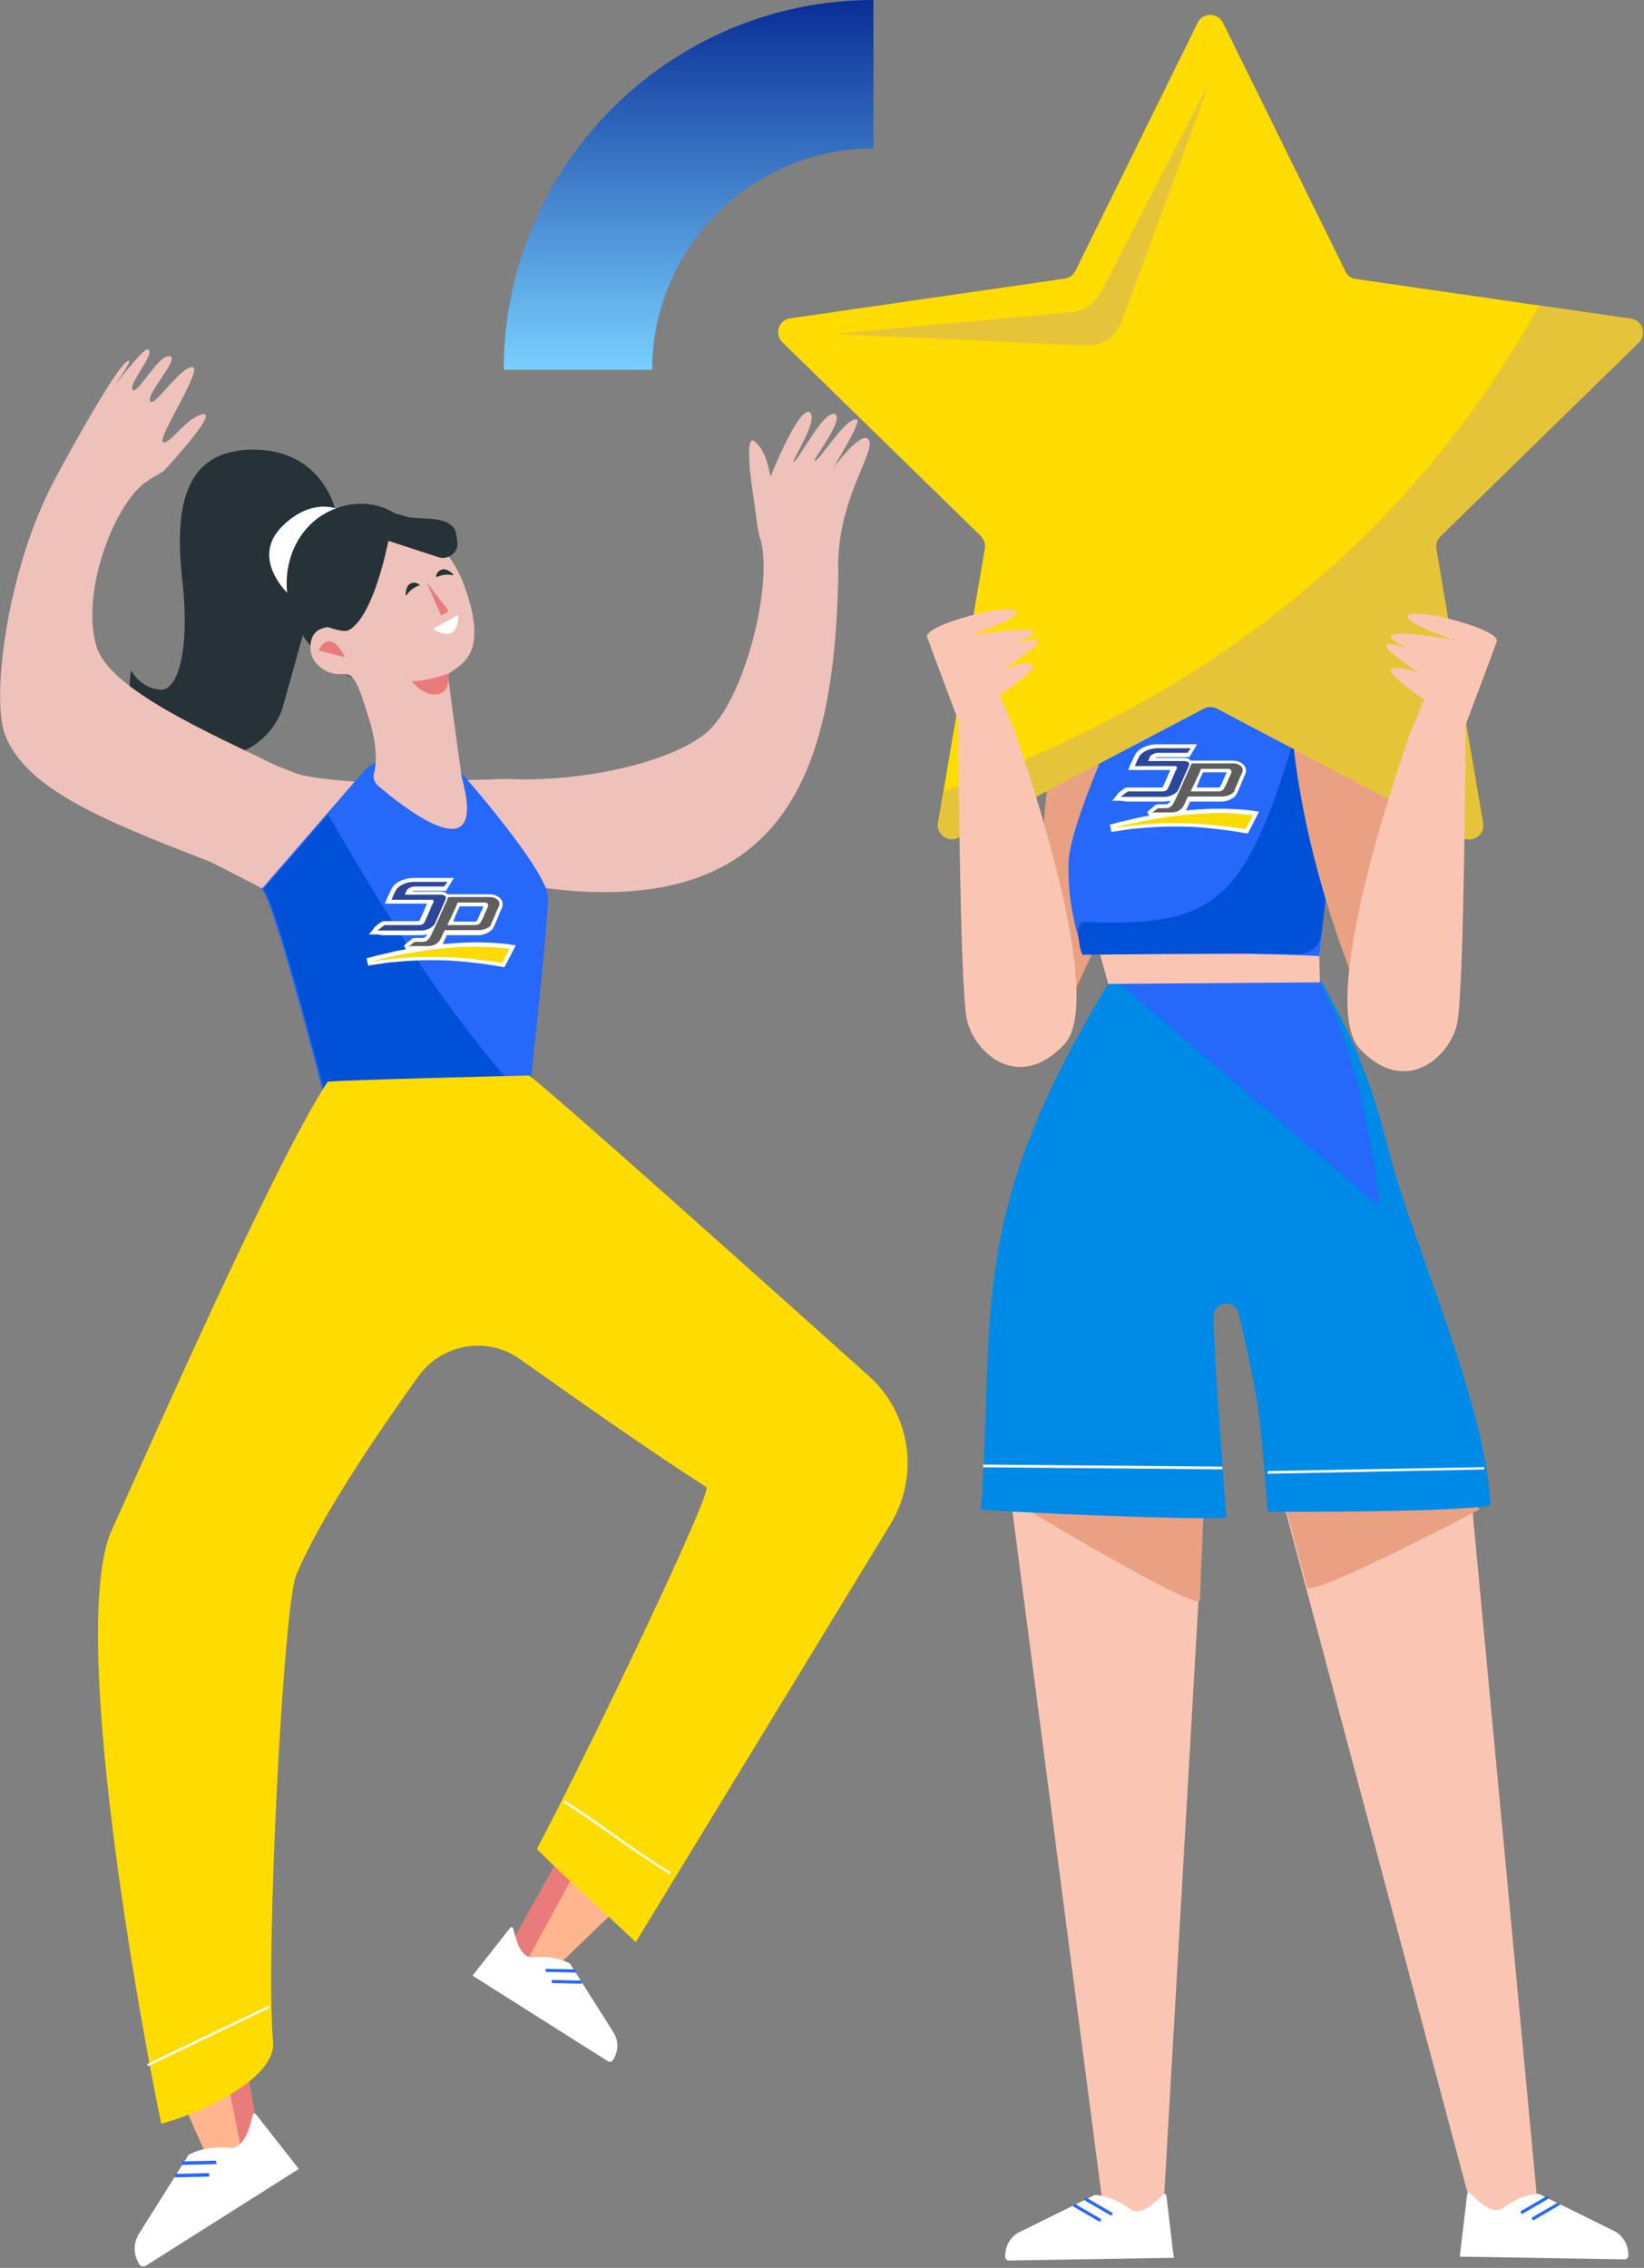 <svg width="422" height="582" viewBox="0 0 422 582" fill="none" xmlns="http://www.w3.org/2000/svg">
<rect x="0" y="0" width="422" height="582" fill="#808080" stroke="none"/>
<g clip-path="url(#clip0_163:2)">
<path d="M86.4 132C86.4 132 83.4 114.9 64.2 115.4C45 115.9 45.2 134.6 46.9 150C48.6 165.4 46.1 177.6 40.9 177C35.7 176.4 33.7 172 33.7 172C33.7 172 29.7 190.1 45.8 193.7C61.9 197.3 69.9 189 72.4 182.1L86.4 132Z" fill="#263238"/>
<path d="M88.5 131.4C88.5 131.4 81.2 126.6 72.6 134.9C64 143.2 74 152.4 74 152.4L88.5 131.4Z" fill="white"/>
<path d="M132.9 270.8L131.8 276.3L90.1 280L86.9 272L132.9 270.8Z" fill="#FFB68F"/>
<path d="M67.7 228.2C70.8 231.1 94.8 277.7 94.8 277.7L134.3 273.2C134.3 273.2 137 252.5 137.2 243.4C137.4 236.8 138.4 227.7 138.4 227.7C204.5 236.9 214.2 193.7 215.2 147.5C214.3 129.1 224.6 116.5 223.1 113.1C221.6 109.6 213.8 120.2 213.8 120.2C213.8 120.2 221.2 108.2 220 107.7C217.5 106.6 211 117.3 209.3 118.2C207.6 119.2 217.1 107.5 214.3 106.3C211.6 105.1 205.6 117 203.9 118.4C202.2 119.8 210.6 107.4 207.8 105.8C205 104.2 197.8 122.3 197.8 122.3C197.6 122.1 197 115.8 193.7 113.3C190.5 110.8 193.7 129.5 193.7 129.5C193.7 129.5 194.5 136.6 195.1 138.1C198.6 148.8 191.6 178.3 182 187.4C173.6 195.4 149.4 200.9 129.9 199.9L108.1 200.5L104.3 201.2C104.3 201.2 84.2 200.8 76.7 198.7L71.2 196.6C53.8 188.1 28.2 177 24.8 166C20.9 153.4 28 132.1 36.4 124.5C37.6 123.4 42 120.9 42 120.9C42 120.9 56.2 105.7 52.1 106.3C48 106.9 43.1 114.7 41.8 113.4C40.5 112.1 52.5 94.1 49.3 94.2C46.1 94.3 39.3 105 38.5 102.9C37.7 100.8 46.4 91.7 43.5 91.4C40.5 91.1 35.1 101.7 34 100C33 98.3 40.5 90 37.8 89.7C36.5 89.6 29 99.5 29 99.5C29 99.5 35.4 90.7 32.4 92.9C29.4 95.2 18.5 114.7 14.3 122.6C1.7 145.8 -2.3 179.4 1.3 188.6C6.9 202.9 27.6 210.9 54.3 221.3L67.7 228.2Z" fill="#EEC1BB"/>
<path d="M117.8 198.5L103.5 193.5C103.5 193.5 101.5 192.5 94.2 197.6L67.7 228.2C70.8 231.1 83.1 279.1 83.1 279.1L135.6 278.1C135.6 278.1 139.9 239.7 140.1 230.5C140.3 224 117.8 198.5 117.8 198.5Z" fill="#2668F9"/>
<path d="M82.7 279.6L82.6 279.2C79.2 265.9 69.8 230.9 67.4 228.5L67.1 228.2L94 197.2C101.3 192.1 103.5 193 103.8 193.1L118.2 198.1L118.3 198.2C119.2 199.2 140.9 223.9 140.7 230.5C140.4 239.6 136.2 277.7 136.2 278.1V278.5L82.7 279.6ZM68.3 228.2C71.7 233.2 82.2 273.9 83.4 278.6L135.1 277.6C135.6 273.4 139.3 239 139.6 230.5C139.8 224.4 119 200.6 117.5 198.9L103.3 193.9C103.2 193.9 101.2 193.2 94.5 197.9L68.3 228.2Z" fill="#2668F9"/>
<path d="M117.2 260.7C105 244.3 94.5 226.7 84.2 209L67.6 228.2C70.7 231.1 83 279.1 83 279.1L131.3 278.2C126.4 272.6 121.7 266.8 117.2 260.7Z" fill="#0051D7"/>
<path d="M95.3 173.8C93.2 175 90.5 174.1 88.4 172.9C81.9 169.3 76.6 163.3 74.5 156.2C72.4 149 73.9 140.8 79 135.3C84 129.8 92.6 127.6 99.4 130.7C103 132.3 105.8 135.2 108.2 138.2C111.4 142.3 114 147.1 114.8 152.3C115.7 157.5 114.6 163.1 111.4 167.2C108.2 171.3 102.5 173.6 97.4 172.2" fill="#263238"/>
<path d="M86.9 159.9C86.9 160.3 86.6 160.7 86.2 160.8C84.3 160.9 80 160.7 79.7 165.6C79.3 170.9 84.9 173.4 87.6 173C88.5 172.9 89.8 173.1 90.4 173.8C92.1 175.6 93.1 179.5 94.7 184.4C97 191.7 96.6 196.2 96 198.5C95.7 199.6 96.1 200.8 97 201.6C103.3 207 125.6 224.8 118.5 199.4C118.5 199.4 114.9 173.3 115 173.1C117.2 170.7 125.9 169.3 119.4 150.9C113.4 133.8 100.6 135.7 97.4 136.4C94.6 136.9 85.1 138 86.9 159.9Z" fill="#EEC1BB"/>
<path d="M81.8 166.9C81.8 166.9 84.4 160.6 88.6 168.7Z" fill="#EA7B7B"/>
<path d="M117.6 157.8L111.1 161.4C111.1 161.4 114.5 163.6 116.2 162.2C117.9 160.8 117.6 157.8 117.6 157.8Z" fill="white"/>
<path d="M109.5 149.4L113.2 157.9L114.8 157.1C115.1 157 115.1 156.6 114.9 156.4L109.5 149.4Z" fill="#EA7B7B"/>
<path d="M104.4 152.7C103.9 153.5 104.1 150.7 105 150C105.9 149.3 107.1 149.4 107.8 150.2C107.8 150.2 105.7 150.7 104.4 152.7Z" fill="#263238"/>
<path d="M116.1 147.6C117.1 147.8 114.9 145.9 113.8 146.1C112.7 146.2 111.8 147.2 112 148.1C112 148.2 113.8 147.1 116.1 147.6Z" fill="#263238"/>
<path d="M114.9 172.9C114.9 172.9 109.9 174.8 105.7 174.8C109.6 179.9 116.3 179.3 114.9 172.9Z" fill="#EA7B7B"/>
<path d="M104.7 133.2C107.1 134 115.9 132.4 116.7 137.2C116.8 137.8 116.9 138.4 117 139.1C117.3 141.4 115.1 143.2 112.8 142.5L99.4 138.2C99.4 138.2 95.6 158.8 89 161.4C87.5 162 80.7 159 80.7 159C80.7 159 79 124.9 104.7 133.2Z" fill="#263238"/>
<path d="M88.4 161.9C86.2 161.9 81.4 159.9 80.4 159.4L80.1 159.3V159C80.1 158.3 79.3 141.1 88.4 134.2C92.5 131 98 130.5 104.8 132.7C105.4 132.9 106.5 132.9 107.8 133C111.5 133.1 116.5 133.3 117.1 137.1C117.2 137.7 117.3 138.3 117.4 139C117.6 140.3 117.1 141.5 116.1 142.3C115.1 143.1 113.8 143.4 112.6 143L99.7 138.8C99 142.2 95.3 159.3 89.1 161.9C89 161.9 88.7 161.9 88.4 161.9ZM81.1 158.7C83.9 159.9 87.9 161.3 88.8 160.9C95 158.4 98.8 138.2 98.9 138L99 137.5L113 142C113.9 142.3 114.8 142.1 115.6 141.5C116.3 140.9 116.7 140 116.6 139.1C116.5 138.4 116.4 137.8 116.3 137.2C115.8 134.2 111.3 134 107.9 133.9C106.5 133.9 105.3 133.8 104.6 133.6C98.2 131.5 93 132 89.1 134.9C81 141.1 81.1 156.4 81.1 158.7Z" fill="#263238"/>
<path d="M52.9 552.9L43.3 531.4L60.9 518.2L66.8 549.9L52.9 552.9Z" fill="#FFB68F"/>
<path d="M60.9 518.2L56 521.9L61.8 551L66.8 549.9L60.9 518.2Z" fill="#EA7B7B"/>
<path d="M140.3 507.2L164.3 484.1L149.4 475L132.7 504.2L140.3 507.2Z" fill="#FFB68F"/>
<path d="M145.2 473.5L149.9 476.3L135.7 502.4L130 501L145.2 473.5Z" fill="#EA7B7B"/>
<path d="M163.2 498.4C155 490.6 146 482.7 137.8 474.5C150.6 450.4 183.2 382.5 181.3 381.6C168.8 373.7 147.7 358.9 133.5 348.8C125.1 342.8 113.4 344.8 107.4 353.2C96.9 367.8 81.9 389.9 76 404.3C72.7 412.5 68.1 502.6 70.1 523.9C71 533.8 50.3 542.7 41.4 545C37.9 528.6 17.7 423.1 28.1 394C38.2 371.7 70.3 298.7 84.1 277.6C88.6 277.1 135.8 276 135.8 276C141.8 280.4 194.3 327.4 223 353.1C233.8 362.8 236.1 378.7 228.6 391.1L163.2 498.4Z" fill="#FFDC00"/>
<path d="M172 481C166.7 477.8 161.9 474.4 157.2 471.1C153.2 468.3 149 465.3 144.6 462.5L144.9 462C149.3 464.8 153.5 467.7 157.5 470.6C162.2 473.9 167 477.4 172.3 480.5L172 481Z" fill="white"/>
<path d="M68.949 514.729L37.754 529.694L38.013 530.235L69.208 515.27L68.949 514.729Z" fill="white"/>
<path d="M48.4 553C48.4 553 52.3 550.5 59 551.2C63 551.6 64.4 544.7 64.9 542.7C65 542.3 65.5 542.3 65.8 542.7L76.7 556.6L37.2 581.6C36.7 581.9 36.1 581.6 35.7 581L35.2 580C34.2 577.8 34.4 575.2 35.7 573.2L48.4 553Z" fill="white"/>
<path d="M55.486 554.474L46.688 554.671L46.709 555.571L55.506 555.374L55.486 554.474Z" fill="#2668F9"/>
<path d="M53.685 557.673L44.888 557.87L44.908 558.77L53.705 558.573L53.685 557.673Z" fill="#2668F9"/>
<path d="M146.3 503.9C146.3 503.9 142.9 501.7 136.9 502.3C133.3 502.7 132.2 496.5 131.7 494.8C131.6 494.5 131.2 494.4 130.9 494.8L121.3 507L156.1 529C156.5 529.3 157.1 529 157.5 528.5L157.9 527.6C158.8 525.6 158.6 523.4 157.5 521.6L146.3 503.9Z" fill="white"/>
<path d="M140.084 505.235L140.067 506.035L147.764 506.207L147.782 505.407L140.084 505.235Z" fill="#2668F9"/>
<path d="M141.665 508.099L141.647 508.899L149.344 509.071L149.362 508.272L141.665 508.099Z" fill="#2668F9"/>
<path d="M128.9 247.1L130.8 243.5C130.8 243.5 125.2 242.7 119 243C112.8 243.3 108.6 244 107.9 244.1C107.2 244.2 102.5 245 101.3 245.3C100.1 245.6 97.5 246.1 97 246.3C96.5 246.5 94.3 247 94.3 247C94.3 247 97.5 246.4 99.6 246.2C101.7 245.9 105.5 245.7 106.7 245.6C107.9 245.6 113.5 245.5 116.8 245.7C120.2 246 120.8 246 122.9 246.3C125 246.5 128.9 247.1 128.9 247.1Z" fill="white"/>
<path d="M129.5 248.2L128.8 248.1C128.8 248.1 124.8 247.4 122.8 247.2C121 247 120.4 246.9 118.1 246.7L116.8 246.6C113.5 246.3 108 246.4 106.8 246.5C105.7 246.5 101.9 246.8 99.8 247C97.8 247.3 94.5 247.8 94.5 247.8L94.1 245.9C94.2 245.9 96.2 245.4 96.8 245.2C97.3 245.1 100 244.5 101.1 244.2C102.3 243.9 107.1 243.1 107.8 243C108.9 242.8 113.1 242.2 119 241.9C125.2 241.6 130.8 242.3 131 242.4L132.4 242.6L129.5 248.2ZM112.6 244.5C114.1 244.5 115.6 244.6 116.9 244.7L118.2 244.8C120.5 245 121.2 245 123 245.3C124.6 245.5 127.1 245.9 128.4 246.1L129.3 244.3C127.3 244.1 123.3 243.8 119 244C116.5 244.1 114.4 244.3 112.6 244.5Z" fill="white"/>
<path d="M114 227.5C111.2 227.5 109.2 227.5 106.4 227.5C105.7 227.5 105.1 227.8 104.6 228.2C104.5 228.3 104.3 228.5 104.3 228.7C104.2 228.9 104.1 229.2 104 229.4C104 229.5 104 229.5 103.9 229.6C104 229.6 104.1 229.6 104.2 229.6C105.1 229.6 106.1 229.6 107 229.6C109 229.6 111 229.6 113 229.6C113.3 229.6 113.6 229.6 113.8 229.7C113.9 229.7 114.1 229.8 114.2 229.9C114.5 230.1 114.5 230.4 114.4 230.7C114.3 230.9 114.3 231.1 114.2 231.2C113.9 232 113.5 232.7 113.2 233.5C112.9 234.2 112.6 234.8 112.3 235.5C112.1 236 111.9 236.4 111.7 236.9C111.6 237.1 111.5 237.3 111.3 237.5C110.7 238.1 109.9 238.5 109 238.7C108.6 238.8 108.2 238.8 107.8 238.8C105.5 238.8 103.2 238.8 100.9 238.8C99.7 238.8 98.4 238.8 97.2 238.8C97.1 238.8 97.1 238.8 96.9 238.8C97 238.7 97 238.7 97 238.7C97.5 238.3 98 237.9 98.6 237.5C98.7 237.4 98.8 237.4 98.9 237.4C99 237.4 99 237.4 99.1 237.4C101.9 237.4 104.6 237.4 107.4 237.4C107.7 237.4 108.1 237.4 108.4 237.2C108.7 237.1 108.9 236.9 109 236.6C109.2 236.2 109.4 235.7 109.6 235.3C109.9 234.6 110.2 233.9 110.5 233.2C110.7 232.7 110.9 232.2 111.2 231.7C111.3 231.6 111.3 231.4 111.3 231.3C111.3 231.1 111.2 231 111 230.9C110.8 230.9 110.5 230.9 110.3 230.9C107.1 230.9 104 230.9 100.8 230.9C100.7 230.9 100.6 230.9 100.5 230.9C100.6 230.7 100.7 230.5 100.7 230.4C101 229.8 101.2 229.2 101.5 228.7C101.7 228.2 102.1 227.8 102.5 227.5C103 227.1 103.7 226.8 104.3 226.6C105 226.4 105.7 226.3 106.5 226.3C108.8 226.3 112.5 226.3 114.9 226.3L114 227.5Z" fill="white"/>
<path d="M96.9 239.8H94.7L96 238.2C96 238.1 96.1 238 96.2 237.9C96.4 237.7 96.7 237.5 96.9 237.3C97.2 237.1 97.5 236.9 97.7 236.7C98 236.5 98.3 236.4 98.6 236.4H98.7H100.8C102.9 236.4 104.9 236.4 107 236.4C107.2 236.4 107.4 236.4 107.6 236.3C107.7 236.3 107.7 236.2 107.7 236.2C107.9 235.8 108.1 235.4 108.3 234.9C108.6 234.3 108.9 233.6 109.2 232.8C109.4 232.5 109.5 232.2 109.6 231.9C107.5 231.9 105.3 231.9 103.2 231.9H100.5C100.4 231.9 100.4 231.9 100.3 231.9H98.8L99.4 230.4C99.5 230.3 99.5 230.1 99.6 230C99.7 229.8 99.8 229.6 99.9 229.4C100.1 229 100.2 228.7 100.4 228.3C100.7 227.7 101.1 227.1 101.7 226.7C102.3 226.3 102.9 225.9 103.8 225.7C104.6 225.4 105.4 225.3 106.3 225.3C107.7 225.3 109.7 225.3 111.5 225.3C112.7 225.3 113.8 225.3 114.7 225.3H116.5L114.5 228.6H114C112.9 228.6 111.9 228.6 111 228.6C109.5 228.6 108.1 228.6 106.5 228.6C106.2 228.6 105.9 228.7 105.7 228.8C105.9 228.8 106.2 228.8 106.4 228.8H108.6C110.1 228.8 111.5 228.8 113 228.8C113.4 228.8 113.8 228.8 114.2 229C114.4 229.1 114.6 229.2 114.8 229.4C115.3 229.8 115.5 230.5 115.3 231.2C115.2 231.4 115.1 231.7 115 231.9C114.7 232.7 114.3 233.4 113.9 234.2C113.7 234.5 113.6 234.9 113.4 235.2C113.3 235.5 113.1 235.8 113 236.2L112.9 236.5C112.7 236.9 112.6 237.2 112.4 237.6C112.2 238 112 238.3 111.8 238.5C111 239.3 110.1 239.8 109 239.9C108.6 240 108.2 240 107.7 240H105.9C104.2 240 102.5 240 100.8 240C100 240 99.1 240 98.3 240L96.9 239.8ZM111.9 230.6C112 230.8 112.1 231.1 112 231.4C112 231.6 111.9 231.8 111.8 232.1C111.6 232.6 111.4 233.1 111.1 233.6C110.7 234.4 110.4 235.1 110.2 235.7C110 236.2 109.7 236.7 109.5 237.1C109.4 237.3 109.2 237.5 109.1 237.7C109.6 237.6 110 237.3 110.4 236.9C110.5 236.8 110.6 236.7 110.6 236.6C110.8 236.2 110.9 235.8 111.1 235.5L111.2 235.2C111.3 234.9 111.5 234.6 111.6 234.2C111.8 233.9 111.9 233.5 112.1 233.2C112.5 232.4 112.8 231.7 113.1 230.9C113.1 230.8 113.2 230.7 113.2 230.7C113.1 230.7 112.9 230.7 112.8 230.7C112.6 230.6 112.2 230.6 111.9 230.6ZM101.9 229.9H102.8L103.1 229.2C103.1 229.1 103.1 229.1 103.2 229C103.2 228.9 103.3 228.8 103.3 228.7C103.4 228.5 103.4 228.4 103.5 228.3C103.6 228.1 103.7 227.9 103.9 227.7C103.6 227.8 103.4 228 103.1 228.2C102.8 228.4 102.5 228.7 102.4 229C102.2 229.3 102 229.6 101.9 229.9Z" fill="white"/>
<path d="M104.9 242.9L105 242.8C105.4 242.5 105.9 242.1 106.3 241.8C106.4 241.7 106.5 241.7 106.6 241.7C107.3 241.7 107.9 241.7 108.6 241.7C109.2 241.7 109.7 241.4 110.1 240.9C110.4 240.6 110.5 240.3 110.7 239.9C111 239.3 111.2 238.8 111.5 238.2C111.8 237.6 112 237.1 112.3 236.5C112.5 236 112.8 235.5 113 234.9C113.2 234.5 113.3 234.1 113.5 233.8C113.7 233.3 114 232.7 114.2 232.2C114.5 231.7 114.7 231.1 114.9 230.6C115.1 230.2 115.1 230.2 115.4 230.2C118.9 230.2 122.3 230.2 125.8 230.2C126.5 230.2 127.1 230.4 127.6 230.8C128.2 231.2 128.3 231.9 128.1 232.5C127.7 233.3 127.3 234.2 127 235C126.7 235.7 126.4 236.4 126.1 237C126.1 237 126.1 237 126.1 237.1C126 237.6 125.6 237.9 125.2 238.1C124.5 238.5 123.7 238.7 122.9 238.7C120.1 238.7 117.2 238.7 114.4 238.7H114.3C114.2 238.7 114.1 238.7 114.1 238.8C114 239.1 113.9 239.3 113.7 239.6C113.5 240.1 113.3 240.6 113 241.1C112.8 241.6 112.4 241.9 112 242.2C111.6 242.5 111.2 242.6 110.7 242.7C110.3 242.8 109.9 242.8 109.5 242.8C108.1 242.8 106.6 242.8 105.2 242.8C105.1 243 105 243 104.9 242.9C104.9 242.9 104.9 243 104.9 242.9ZM114.9 237.4C115 237.4 115.1 237.4 115.1 237.4C117.3 237.4 119.5 237.4 121.7 237.4C122 237.4 122.3 237.4 122.6 237.3C122.9 237.2 123.2 237 123.4 236.7C123.5 236.4 123.6 236.2 123.8 235.9C124.1 235.4 124.3 234.8 124.5 234.3C124.7 233.8 125 233.3 125.2 232.8C125.3 232.6 125.3 232.4 125.3 232.2C125.3 232 125.1 231.8 124.9 231.7C124.7 231.6 124.5 231.6 124.3 231.6C123.7 231.6 123.1 231.6 122.5 231.6C120.9 231.6 119.3 231.6 117.7 231.6C117.5 231.6 117.4 231.7 117.4 231.8C117.3 232 117.2 232.2 117.2 232.4C116.9 233 116.7 233.5 116.4 234.1C116.2 234.6 115.9 235.1 115.7 235.6C115.4 236.1 115.2 236.7 114.9 237.2C114.9 237.3 114.9 237.3 114.9 237.4Z" fill="white"/>
<path d="M107.5 243.9C107.1 243.9 106.7 243.9 106.3 243.9H104.3L103.7 242.7L104.2 242.2C104.2 242.2 104.3 242.1 104.4 242C104.5 241.9 104.7 241.8 104.8 241.7C105.1 241.5 105.4 241.3 105.6 241C105.9 240.8 106.2 240.7 106.5 240.7C107.1 240.7 107.8 240.7 108.5 240.7C108.8 240.7 109.1 240.6 109.3 240.3C109.5 240.1 109.6 239.9 109.7 239.5C109.9 239.2 110 238.8 110.2 238.5C110.3 238.3 110.4 238.1 110.5 237.9L110.8 237.2C110.9 236.9 111.1 236.5 111.2 236.2C111.3 235.9 111.5 235.7 111.6 235.4C111.7 235.1 111.8 234.9 111.9 234.6C112 234.4 112.1 234.2 112.1 234.1C112.2 233.9 112.3 233.7 112.4 233.5C112.5 233.3 112.6 233 112.7 232.8C112.8 232.5 113 232.2 113.1 232C113.3 231.6 113.6 231 113.8 230.4C114.1 229.7 114.5 229.5 115.2 229.5H118C120.5 229.5 123.1 229.5 125.6 229.5C126.5 229.5 127.3 229.7 128 230.2C129 230.9 129.3 232 128.8 233.1C128.6 233.6 128.3 234.1 128.1 234.7C128 235 127.8 235.3 127.7 235.7C127.5 236.2 127.3 236.6 127.1 237.1L126.8 237.7C126.5 238.5 126 238.9 125.5 239.2C124.7 239.7 123.7 240 122.7 240C120.6 240 118.6 240 116.5 240H114.6C114.6 240 114.6 240 114.6 240.1C114.6 240.2 114.5 240.3 114.5 240.4C114.4 240.6 114.4 240.7 114.3 240.9C114.1 241.2 114 241.6 113.8 241.9C113.5 242.5 113.1 243 112.4 243.4C111.9 243.7 111.4 243.9 110.7 244.1C110.2 244.2 109.7 244.2 109.3 244.2C108.8 243.9 108.2 243.9 107.5 243.9ZM115.8 231.3C115.6 231.8 115.3 232.3 115.2 232.7C115.1 233 114.9 233.3 114.8 233.6C114.7 233.8 114.6 234.1 114.5 234.3C114.4 234.5 114.3 234.7 114.2 234.9C114.1 235.1 114 235.3 114 235.4C113.9 235.7 113.8 235.9 113.7 236.2C113.6 236.5 113.5 236.7 113.3 237C113.2 237.3 113 237.6 112.9 238C112.8 238.2 112.7 238.5 112.6 238.7C112.5 238.9 112.4 239.1 112.3 239.3C112.1 239.6 112 240 111.8 240.3C111.6 240.7 111.4 241.1 111.1 241.5C111 241.6 110.9 241.7 110.8 241.8C111.2 241.7 111.5 241.6 111.7 241.4C112 241.2 112.2 241 112.4 240.7C112.6 240.4 112.7 240.1 112.8 239.7C112.9 239.5 112.9 239.4 113 239.2C113 239.1 113.1 239 113.1 238.9C113.2 238.7 113.2 238.6 113.3 238.4C113.4 238.2 113.5 238.1 113.6 237.9L114.1 236.7C114.1 236.6 114.2 236.6 114.2 236.5L114.5 235.8C114.6 235.5 114.8 235.2 114.9 234.9C115 234.7 115.1 234.4 115.2 234.1C115.3 233.8 115.4 233.6 115.5 233.3C115.7 233 115.8 232.6 116 232.3L116.3 231.7C116.3 231.6 116.4 231.6 116.4 231.5C116.5 231.4 116.5 231.3 116.5 231.2C116.5 231.1 116.6 231.1 116.6 231L115.8 231.3ZM125.9 231.3C126.1 231.5 126.2 231.8 126.2 232.1C126.2 232.5 126.2 232.9 126 233.2C125.8 233.7 125.5 234.2 125.3 234.7C125.2 235 125 235.3 124.9 235.6C124.8 235.9 124.7 236.1 124.6 236.4L124.5 236.5C124.4 236.7 124.3 237 124.2 237.2C124.1 237.4 123.9 237.6 123.8 237.8C124.1 237.7 124.4 237.6 124.7 237.4C125.1 237.2 125.2 237.1 125.2 236.9C125.2 236.8 125.3 236.8 125.3 236.7L125.6 236.1C125.8 235.6 126 235.2 126.2 234.7C126.3 234.4 126.5 234.1 126.6 233.7C126.8 233.2 127.1 232.6 127.3 232.1C127.4 232 127.4 231.8 127.2 231.6C126.8 231.4 126.4 231.3 125.9 231.3ZM116.4 236.5H116.5C118.2 236.5 120 236.5 121.7 236.5C121.9 236.5 122.1 236.5 122.3 236.4C122.4 236.4 122.4 236.3 122.4 236.3C122.5 236.1 122.6 235.9 122.7 235.7L122.8 235.6C122.9 235.3 123 235.1 123.1 234.8C123.2 234.5 123.4 234.2 123.5 233.9C123.7 233.5 123.9 233 124.1 232.6C123.7 232.6 123.3 232.6 122.8 232.6H121.3C120.2 232.6 119.1 232.6 118 232.6C118 232.6 118 232.6 118 232.7C118 232.7 118 232.8 117.9 232.8L117.6 233.5C117.4 233.8 117.3 234.2 117.1 234.5C117 234.8 116.9 235 116.8 235.3C116.7 235.6 116.6 235.8 116.5 236.1C116.5 236.1 116.4 236.3 116.4 236.5Z" fill="white"/>
<path d="M128.9 247.1L130.8 243.5C130.8 243.5 125.2 242.7 119 243C112.8 243.3 108.6 244 107.9 244.1C107.2 244.2 102.5 245 101.3 245.3C100.1 245.6 97.5 246.1 97 246.3C96.5 246.5 94.3 247 94.3 247C94.3 247 97.5 246.4 99.6 246.2C101.7 245.9 105.5 245.7 106.7 245.6C107.9 245.6 113.5 245.5 116.8 245.7C120.2 246 120.8 246 122.9 246.3C125 246.5 128.9 247.1 128.9 247.1Z" fill="#FADB02"/>
<path d="M114 227.5C111.2 227.5 109.2 227.5 106.4 227.5C105.7 227.5 105.1 227.8 104.6 228.2C104.5 228.3 104.3 228.5 104.3 228.7C104.2 228.9 104.1 229.2 104 229.4C104 229.5 104 229.5 103.9 229.6C104 229.6 104.1 229.6 104.2 229.6C105.1 229.6 106.1 229.6 107 229.6C109 229.6 111 229.6 113 229.6C113.3 229.6 113.6 229.6 113.8 229.7C113.9 229.7 114.1 229.8 114.2 229.9C114.5 230.1 114.5 230.4 114.4 230.7C114.3 230.9 114.3 231.1 114.2 231.2C113.9 232 113.5 232.7 113.2 233.5C112.9 234.2 112.6 234.8 112.3 235.5C112.1 236 111.9 236.4 111.7 236.9C111.6 237.1 111.5 237.3 111.3 237.5C110.7 238.1 109.9 238.5 109 238.7C108.6 238.8 108.2 238.8 107.8 238.8C105.5 238.8 103.2 238.8 100.9 238.8C99.7 238.8 98.4 238.8 97.2 238.8C97.1 238.8 97.1 238.8 96.9 238.8C97 238.7 97 238.7 97 238.7C97.5 238.3 98 237.9 98.6 237.5C98.7 237.4 98.8 237.4 98.9 237.4C99 237.4 99 237.4 99.1 237.4C101.9 237.4 104.6 237.4 107.4 237.4C107.7 237.4 108.1 237.4 108.4 237.2C108.7 237.1 108.9 236.9 109 236.6C109.2 236.2 109.4 235.7 109.6 235.3C109.9 234.6 110.2 233.9 110.5 233.2C110.7 232.7 110.9 232.2 111.2 231.7C111.3 231.6 111.3 231.4 111.3 231.3C111.3 231.1 111.2 231 111 230.9C110.8 230.9 110.5 230.9 110.3 230.9C107.1 230.9 104 230.9 100.8 230.9C100.7 230.9 100.6 230.9 100.5 230.9C100.6 230.7 100.7 230.5 100.7 230.4C101 229.8 101.2 229.2 101.5 228.7C101.7 228.2 102.1 227.8 102.5 227.5C103 227.1 103.7 226.8 104.3 226.6C105 226.4 105.7 226.3 106.5 226.3C108.8 226.3 112.5 226.3 114.9 226.3L114 227.5Z" fill="#2C469C"/>
<path d="M104.9 242.9L105 242.8C105.4 242.5 105.9 242.1 106.3 241.8C106.4 241.7 106.5 241.7 106.6 241.7C107.3 241.7 107.9 241.7 108.6 241.7C109.2 241.7 109.7 241.4 110.1 240.9C110.4 240.6 110.5 240.3 110.7 239.9C111 239.3 111.2 238.8 111.5 238.2C111.8 237.6 112 237.1 112.3 236.5C112.5 236 112.8 235.5 113 234.9C113.2 234.5 113.3 234.1 113.5 233.8C113.7 233.3 114 232.7 114.2 232.2C114.5 231.7 114.7 231.1 114.9 230.6C115.1 230.2 115.1 230.2 115.4 230.2C118.9 230.2 122.3 230.2 125.8 230.2C126.5 230.2 127.1 230.4 127.6 230.8C128.2 231.2 128.3 231.9 128.1 232.5C127.7 233.3 127.3 234.2 127 235C126.7 235.7 126.4 236.4 126.1 237C126.1 237 126.1 237 126.1 237.1C126 237.6 125.6 237.9 125.2 238.1C124.5 238.5 123.7 238.7 122.9 238.7C120.1 238.7 117.2 238.7 114.4 238.7H114.3C114.2 238.7 114.1 238.7 114.1 238.8C114 239.1 113.9 239.3 113.7 239.6C113.5 240.1 113.3 240.6 113 241.1C112.8 241.6 112.4 241.9 112 242.2C111.6 242.5 111.2 242.6 110.7 242.7C110.3 242.8 109.9 242.8 109.5 242.8C108.1 242.8 106.6 242.8 105.2 242.8C105.1 243 105 243 104.9 242.9C104.9 242.9 104.9 243 104.9 242.9ZM114.9 237.4C115 237.4 115.1 237.4 115.1 237.4C117.3 237.4 119.5 237.4 121.7 237.4C122 237.4 122.3 237.4 122.6 237.3C122.9 237.2 123.2 237 123.4 236.7C123.5 236.4 123.6 236.2 123.8 235.9C124.1 235.4 124.3 234.8 124.5 234.3C124.7 233.8 125 233.3 125.2 232.8C125.3 232.6 125.3 232.4 125.3 232.2C125.3 232 125.1 231.8 124.9 231.7C124.7 231.6 124.5 231.6 124.3 231.6C123.7 231.6 123.1 231.6 122.5 231.6C120.9 231.6 119.3 231.6 117.7 231.6C117.5 231.6 117.4 231.7 117.4 231.8C117.3 232 117.2 232.2 117.2 232.4C116.9 233 116.7 233.5 116.4 234.1C116.2 234.6 115.9 235.1 115.7 235.6C115.4 236.1 115.2 236.7 114.9 237.2C114.9 237.3 114.9 237.3 114.9 237.4Z" fill="#5E5E5E"/>
<path d="M322.6 100.2C322.6 100.2 344.6 127.2 349.9 157.1L338.5 156.8L335.9 148.3L334.3 157.8L272.9 155.4C272.9 155.4 269.2 103.3 292.8 97.2C316.2 91.2 322.6 100.2 322.6 100.2Z" fill="#05090D"/>
<path d="M318 148.6C318 148.6 318.8 171 320.2 172.3C320.5 172.6 324.1 173.2 325.3 173.8C321.6 180.8 305.7 197.1 305.7 197.1L287.3 172.3L294.8 171.7L297.8 149.4L318 148.6Z" fill="#CC673B"/>
<path d="M316.4 149.6H299.8C299.8 149.6 301.4 158.6 309.2 158.1C317 157.4 316.4 149.6 316.4 149.6Z" fill="#AB4C33"/>
<path d="M326.9 120.9C326.9 120.9 327.9 127.6 327.6 128.4C327.3 129.2 332.8 126.1 332.3 131.3C332 134.5 330.4 136.9 326.9 136.9C326.9 136.9 323.5 153.6 309 153C291.5 152.4 289.4 140.2 289.4 140.2C289.4 140.2 284 139.3 283.7 134.6C283.6 130.4 286.9 130.8 286.9 130.8C286.9 130.8 284 120.7 285.7 114.6C287.5 108.4 287.2 97.8 302 96.5C316.8 95.3 326 108 326.5 111.7C327 115.4 326.9 120.9 326.9 120.9Z" fill="#CC673B"/>
<path d="M300.7 95.7C308.6 93.9 315.5 97.2 315.5 97.2C331.5 101.9 328.4 127.3 328.4 127.3C325.1 135.1 322 127.4 319.9 120.4C319.1 117.7 316.5 115.9 313.7 116.3C310.6 116.8 295.6 115.8 294.3 110.5C296.5 120.5 292.7 123.2 286.5 130.9C288.3 130.1 269.9 100.5 300.7 95.7Z" fill="#05090D"/>
<path d="M302.6 125.8C302.6 125.8 301.8 124.6 300.3 124.8C296.1 125.4 296.3 127.3 296.3 127.3L302.6 125.8Z" fill="#060B0F"/>
<path d="M311.6 125.7C311.6 125.7 312.6 124.4 314.4 124.2C317.2 124 317.5 125 318.3 125.6L311.6 125.7Z" fill="#060B0F"/>
<path d="M304.2 140.6C304.1 140.6 305.4 144 309.2 143.6C312.6 143.3 313.2 139.5 313.2 139.5L304.2 140.6Z" fill="white"/>
<path d="M309.9 137.8L306.6 138.4C306 138.5 307.9 133.9 307.9 133.9C307.9 133.9 310.5 137.7 309.9 137.8Z" fill="#AB4C33"/>
<path d="M327.8 130.7C327.8 130.7 327.5 134.3 327.2 135.1C326.9 135.9 330.1 134.4 330 132.3C330 130.3 327.8 130.7 327.8 130.7Z" fill="#AB4C33"/>
<path d="M288.3 137.5L286.9 132.7C286.9 132.7 285 133.1 285.5 135C286.3 137.5 288.3 137.5 288.3 137.5Z" fill="#AB4C33"/>
<path d="M300.7 133.5C301 134.5 301.7 135.3 302.3 135.1C302.9 134.9 303.1 134 302.9 132.9C302.6 131.9 301.9 131.1 301.3 131.3C300.7 131.5 300.4 132.5 300.7 133.5Z" fill="#060B0F"/>
<path d="M311.9 132.4C312 133.5 312.5 134.3 313.1 134.3C313.7 134.3 314.2 133.4 314.1 132.3C314 131.2 313.5 130.4 312.9 130.4C312.3 130.4 311.8 131.3 311.9 132.4Z" fill="#060B0F"/>
<path d="M317.8 134.6C316 135.5 315.3 137.7 316.2 139.4C317.1 141.2 319.3 141.9 321 141C322.8 140.1 323.5 137.9 322.6 136.2C321.8 134.5 319.6 133.7 317.8 134.6Z" fill="#B34622"/>
<path d="M296.5 137.5C294.7 138.4 294 140.6 294.9 142.3C295.8 144.1 298 144.8 299.7 143.9C301.5 143 302.2 140.8 301.3 139.1C300.5 137.4 298.3 136.7 296.5 137.5Z" fill="#B34622"/>
<path d="M309.6 376.8L298.3 572.7C298.3 572.7 289.6 582.3 285 576.7C282.7 573.9 275.4 570.7 274.3 569.1C276.8 567.7 282.8 563.7 282.8 563.7L258.3 375.7L309.6 376.8Z" fill="#FAC6B3"/>
<path d="M257.7 369.4L260.9 385.8C260.9 385.8 307.3 413.7 308 410.7L309.6 371.5L257.7 369.4Z" fill="#EAA082"/>
<path d="M326.5 374.7L378.6 569.8C378.6 569.8 387.8 582.4 392.3 576.7C394.6 573.9 401.9 570.7 403 569.1C400.5 567.7 394.5 563.7 394.5 563.7L376.7 374.1L326.5 374.7Z" fill="#FAC6B3"/>
<path d="M371.8 368.3L379.7 387.4C379.7 387.4 336.2 410.3 335.5 407.3L327.6 377.9L371.8 368.3Z" fill="#EAA082"/>
<path d="M339.2 251.9C347.6 266.7 352 277.6 356.8 296.4C362.4 318.3 381.5 360.6 382.6 386.3C375.7 388 329.8 388.1 325.4 387.9C323.3 363.5 323.8 362 317.9 337C317 333.2 311.4 334 311.5 337.9C311.6 341.3 311.5 346.1 314.8 389.5C303.6 390.1 256 387.9 251.8 387.4C255.5 335.5 248 312.6 284.4 252.5C301.1 250.2 322.3 251.4 339.2 251.9Z" fill="#008AE8"/>
<path d="M285.4 250.7L354.1 309.7C354.1 309.7 351 275 338.8 252.1L285.4 250.7Z" fill="#2668F9"/>
<path d="M325.4 378.2V377.5L381 376.5V377.1L325.4 378.2Z" fill="white"/>
<path d="M252.381 375.843L252.375 376.543L313.775 377.072L313.781 376.372L252.381 375.843Z" fill="white"/>
<path d="M281.8 242.9L284.5 252.5L338.8 252.1L338.6 243.1L281.8 242.9Z" fill="#FAC6B3"/>
<path d="M293.4 171.7C293.4 171.7 273.7 162.1 269 200.5C264.3 238.9 271.6 252.7 271.6 252.7C271.6 252.7 272.1 264.4 272.9 262.4C295.3 211.4 293.4 171.7 293.4 171.7Z" fill="#CC673B"/>
<path d="M273.2 183.1C280 193.1 286.5 203.3 292.8 213.6C290.6 224.8 278.1 248.8 271.5 263.9C270.6 265.9 271.6 252.7 271.6 252.7C271.6 252.7 264.3 238.9 269 200.5C269.9 193 271.4 187.3 273.2 183.1Z" fill="#EAA082"/>
<path d="M294.9 169.6C292.6 171.9 274.8 209.6 274.3 221.1C273.8 233.8 278 244 278 244C278 244 337.3 244.9 338.6 245.4C342.3 211.2 347.7 187.1 338.5 181.7C338.5 181.7 321.9 167.8 319.3 166.3C319.4 166.3 301.8 196.1 294.9 169.6Z" fill="#2668F9"/>
<path d="M335 186.8C338.7 185.3 342.8 187.4 343.3 191.3C344.5 201.4 341.7 218.2 339.2 239.6C338.9 242.6 336.3 244.8 333.3 244.8C318.6 244.6 278.4 245 278.4 245C278.4 245 277.5 246.1 276.9 241C276.7 239.4 276.7 236.5 278.3 236.6C312.7 238 319.7 231 332.6 188.3C333 187.3 334.2 187.1 335 186.8Z" fill="#0051D7"/>
<path d="M331.1 174.9C331.1 174.9 349.8 156.9 355.9 200.5C361.2 238.8 353.3 252.7 353.3 252.7C353.3 252.7 352.8 264.4 352 262.4C329.5 211.4 331.1 174.9 331.1 174.9Z" fill="#EAA082"/>
<path d="M313.9 5.8L345.4 69.7C345.9 70.8 346.9 71.5 348.1 71.6L418.6 81.8C421.5 82.2 422.7 85.8 420.6 87.9L369.6 137.7C368.8 138.5 368.4 139.7 368.6 140.9L380.6 211.2C381.1 214.1 378 216.3 375.4 215L312.3 181.8C311.3 181.3 310 181.3 309 181.8L246 214.9C243.4 216.3 240.3 214.1 240.8 211.1L252.8 140.8C253 139.6 252.6 138.5 251.8 137.6L200.8 87.8C198.7 85.7 199.9 82.1 202.8 81.7L273.3 71.5C274.5 71.3 275.5 70.6 276 69.6L307.5 5.7C308.8 3.2 312.6 3.2 313.9 5.8Z" fill="#FFDC00"/>
<path d="M310.7 20.6L282.6 75C281.1 77.9 278.3 79.8 275.1 80.1L214.1 85.7L278.6 88.7C282.7 88.9 286.4 86.4 287.9 82.6L310.7 20.6Z" fill="#E6C43A"/>
<path d="M242.2 203.1L240.8 211.2C240.3 214.1 243.4 216.3 246 215L309.1 181.8C310.1 181.3 311.4 181.3 312.4 181.8L375.5 215C378.1 216.4 381.2 214.2 380.7 211.2L368.7 140.9C368.5 139.7 368.9 138.6 369.7 137.7L420.7 87.9C422.8 85.8 421.6 82.2 418.7 81.8L395.1 78.4C356.9 147.1 298.3 183.2 242.2 203.1Z" fill="#E6C43A"/>
<path d="M260.1 186.7C260.1 186.7 284.9 255.4 273.2 268C261.5 280.5 250.1 270.2 248.2 261.7C246.3 253.2 246 185.3 246 185.3L260.1 186.7Z" fill="#FAC6B3"/>
<path d="M260.5 187.6L256.6 178.4C256.6 178.4 264 173.5 265.1 171.3C266.2 169.2 258 170.6 255.2 173.4C255.2 173.4 269.7 164.2 265.8 164.2C261.9 164.2 252.7 168.4 252.7 168.4C252.7 168.4 266.8 163.5 265.1 162C263.3 160.6 248.9 163.1 248.9 163.1C248.9 163.1 260.9 159.2 260.9 157.1C260.9 154.2 236.9 160.3 238 163.5C239.1 166.7 246.1 185.2 246.1 185.2L260.5 187.6Z" fill="#FAC6B3"/>
<path d="M362.1 187.8C362.1 187.8 337.3 256.5 349 269.1C360.7 281.6 372.1 271.3 374 262.8C375.9 254.3 376.2 186.4 376.2 186.4L362.1 187.8Z" fill="#FAC6B3"/>
<path d="M361.7 188.7L365.6 179.5C365.6 179.5 358.2 174.6 357.1 172.4C356 170.3 364.2 171.7 367 174.5C367 174.5 352.5 165.3 356.4 165.3C360.3 165.3 369.5 169.5 369.5 169.5C369.5 169.5 355.4 164.6 357.1 163.1C358.9 161.7 373.3 164.2 373.3 164.2C373.3 164.2 361.3 160.3 361.3 158.2C361.3 155.3 385.3 161.4 384.2 164.6C383.1 167.8 376.1 186.3 376.1 186.3L361.7 188.7Z" fill="#FAC6B3"/>
<path d="M395 563C395 563 390.8 562.9 385.9 566.6C383 568.8 378.7 564.1 377.3 562.8C377 562.5 376.7 562.8 376.6 563.2L374.7 579.1L417.1 579.8C417.6 579.8 418 579.3 418 578.6L417.9 577.6C417.6 575.4 416.3 573.5 414.3 572.5L395 563Z" fill="white"/>
<path d="M397.157 563.503L390.237 567.516L390.639 568.208L397.559 564.195L397.157 563.503Z" fill="#2668F9"/>
<path d="M400.05 565.132L393.13 569.146L393.532 569.838L400.452 565.824L400.05 565.132Z" fill="#2668F9"/>
<path d="M281 563.3C281 563.3 285.2 563.2 290.1 566.9C293 569.1 297.3 564.4 298.7 563.1C299 562.8 299.3 563.1 299.4 563.5L301.3 579.4L258.9 580.1C258.4 580.1 258 579.6 258 578.9L258.1 577.9C258.4 575.7 259.7 573.8 261.7 572.8L281 563.3Z" fill="white"/>
<path d="M278.743 563.92L278.342 564.612L285.262 568.626L285.663 567.934L278.743 563.92Z" fill="#2668F9"/>
<path d="M275.793 565.489L275.392 566.181L282.312 570.195L282.713 569.503L275.793 565.489Z" fill="#2668F9"/>
<path d="M319.7 212.8L321.6 209.2C321.6 209.2 316 208.4 309.8 208.7C303.6 209 299.4 209.7 298.7 209.8C298 209.9 293.3 210.7 292.1 211C290.9 211.3 288.3 211.8 287.8 212C287.3 212.2 285.1 212.7 285.1 212.7C285.1 212.7 288.3 212.1 290.4 211.9C292.5 211.6 296.3 211.4 297.5 211.3C298.7 211.2 304.3 211.2 307.6 211.4C311 211.7 311.6 211.7 313.7 212C315.8 212.1 319.7 212.8 319.7 212.8Z" fill="white"/>
<path d="M320.3 213.9L319.6 213.8C319.6 213.8 315.6 213.1 313.6 212.9C311.8 212.7 311.2 212.6 308.9 212.4L307.6 212.3C304.3 212 298.8 212.1 297.6 212.2C296.5 212.2 292.7 212.5 290.6 212.7C288.6 213 285.3 213.5 285.3 213.5L284.9 211.6C285 211.6 287 211.1 287.6 210.9C288.1 210.8 290.8 210.2 291.9 209.9C293.1 209.6 297.9 208.8 298.6 208.7C299.7 208.5 303.9 207.9 309.8 207.6C316 207.3 321.6 208 321.8 208.1L323.2 208.3L320.3 213.9ZM303.5 210.1C305 210.1 306.5 210.2 307.8 210.3L309.1 210.4C311.4 210.6 312.1 210.6 313.9 210.9C315.5 211.1 318 211.5 319.3 211.7L320.2 209.9C318.2 209.7 314.2 209.4 309.9 209.6C307.4 209.8 305.2 210 303.5 210.1Z" fill="white"/>
<path d="M304.8 193.2C302 193.2 300 193.2 297.2 193.2C296.5 193.2 295.9 193.5 295.4 193.9C295.3 194 295.1 194.2 295.1 194.4C295 194.6 294.9 194.9 294.8 195.1C294.8 195.2 294.8 195.2 294.7 195.3C294.8 195.3 294.9 195.3 295 195.3C295.9 195.3 296.9 195.3 297.8 195.3C299.8 195.3 301.8 195.3 303.8 195.3C304.1 195.3 304.4 195.3 304.6 195.4C304.7 195.4 304.9 195.5 305 195.6C305.3 195.8 305.3 196.1 305.2 196.4C305.1 196.6 305.1 196.8 305 196.9C304.7 197.7 304.3 198.4 304 199.2C303.7 199.9 303.4 200.5 303.1 201.2C302.9 201.7 302.7 202.1 302.5 202.6C302.4 202.8 302.3 203 302.1 203.2C301.5 203.8 300.7 204.2 299.8 204.4C299.4 204.5 299 204.5 298.6 204.5C296.3 204.5 294 204.5 291.7 204.5C290.5 204.5 289.2 204.5 288 204.5C287.9 204.5 287.9 204.5 287.7 204.5C287.8 204.4 287.8 204.4 287.8 204.4C288.3 204 288.8 203.6 289.4 203.2C289.5 203.1 289.6 203.1 289.7 203.1C289.8 203.1 289.8 203.1 289.9 203.1C292.7 203.1 295.4 203.1 298.2 203.1C298.5 203.1 298.9 203.1 299.2 202.9C299.5 202.8 299.7 202.6 299.8 202.3C300 201.9 300.2 201.4 300.4 201C300.7 200.3 301 199.6 301.3 198.9C301.5 198.4 301.7 197.9 302 197.4C302.1 197.3 302.1 197.1 302.1 197C302.1 196.8 302 196.7 301.8 196.6C301.6 196.6 301.3 196.6 301.1 196.6C297.9 196.6 294.8 196.6 291.6 196.6C291.5 196.6 291.4 196.6 291.3 196.6C291.4 196.4 291.5 196.2 291.5 196.1C291.8 195.5 292 194.9 292.3 194.4C292.5 193.9 292.9 193.5 293.3 193.2C293.8 192.8 294.5 192.5 295.1 192.3C295.8 192.1 296.5 192 297.3 192C299.6 192 303.3 192 305.7 192L304.8 193.2Z" fill="white"/>
<path d="M287.7 205.5H285.5L286.8 203.9C286.8 203.8 286.9 203.7 287 203.6C287.2 203.4 287.5 203.2 287.7 203C288 202.8 288.3 202.6 288.5 202.4C288.8 202.2 289.1 202.1 289.4 202.1H289.5H291.6C293.7 202.1 295.7 202.1 297.8 202.1C298 202.1 298.2 202.1 298.4 202C298.5 202 298.5 201.9 298.5 201.9C298.7 201.5 298.9 201.1 299.1 200.6C299.4 200 299.7 199.3 300 198.5C300.2 198.2 300.3 197.9 300.4 197.6C298.3 197.6 296.1 197.6 294 197.6H291.3C291.2 197.6 291.2 197.6 291.1 197.6H289.6L290.2 196.1C290.3 196 290.3 195.8 290.4 195.7C290.5 195.5 290.6 195.3 290.7 195.1C290.9 194.7 291 194.4 291.2 194C291.5 193.4 291.9 192.8 292.5 192.4C293.1 192 293.7 191.6 294.6 191.4C295.4 191.1 296.2 191 297.1 191C298.5 191 300.5 191 302.3 191C303.5 191 304.6 191 305.5 191H307.3L305.3 194.3H304.8C303.7 194.3 302.7 194.3 301.8 194.3C300.3 194.3 298.9 194.3 297.3 194.3C297 194.3 296.7 194.4 296.5 194.5C296.7 194.5 297 194.5 297.2 194.5H299.4C300.9 194.5 302.3 194.5 303.8 194.5C304.2 194.5 304.6 194.5 305 194.7C305.2 194.8 305.4 194.9 305.6 195.1C306.1 195.5 306.3 196.2 306.1 196.9C306 197.1 305.9 197.4 305.8 197.6C305.5 198.4 305.1 199.1 304.7 199.9C304.5 200.2 304.4 200.6 304.2 200.9C304.1 201.2 303.9 201.5 303.8 201.9L303.7 202.2C303.5 202.6 303.4 202.9 303.2 203.3C303 203.7 302.8 204 302.6 204.2C301.8 205 300.9 205.5 299.8 205.6C299.4 205.7 299 205.7 298.5 205.7H296.7C295 205.7 293.3 205.7 291.6 205.7C290.8 205.7 289.9 205.7 289.1 205.7L287.7 205.5ZM302.7 196.3C302.8 196.5 302.9 196.8 302.8 197.1C302.8 197.3 302.7 197.5 302.6 197.8C302.4 198.3 302.2 198.8 301.9 199.3C301.5 200.1 301.2 200.8 301 201.4C300.8 201.9 300.5 202.4 300.3 202.8C300.2 203 300 203.2 299.9 203.4C300.4 203.3 300.8 203 301.2 202.6C301.3 202.5 301.4 202.4 301.4 202.3C301.6 201.9 301.7 201.5 301.9 201.2L302 200.9C302.1 200.6 302.3 200.3 302.4 199.9C302.6 199.6 302.7 199.2 302.9 198.9C303.3 198.1 303.6 197.4 303.9 196.6C303.9 196.5 304 196.4 304 196.4C303.9 196.4 303.7 196.4 303.6 196.4C303.4 196.3 303 196.3 302.7 196.3ZM292.7 195.6H293.6L293.9 194.9C293.9 194.8 293.9 194.8 294 194.7C294 194.6 294.1 194.5 294.1 194.4C294.2 194.2 294.2 194.1 294.3 194C294.4 193.8 294.5 193.6 294.7 193.4C294.4 193.5 294.2 193.7 293.9 193.9C293.6 194.1 293.3 194.4 293.2 194.7C293 195 292.8 195.3 292.7 195.6Z" fill="white"/>
<path d="M295.7 208.6L295.8 208.5C296.2 208.2 296.7 207.8 297.1 207.5C297.2 207.4 297.3 207.4 297.4 207.4C298.1 207.4 298.7 207.4 299.4 207.4C300 207.4 300.5 207.1 300.9 206.6C301.2 206.3 301.3 206 301.5 205.6C301.8 205 302 204.5 302.3 203.9C302.6 203.3 302.8 202.8 303.1 202.2C303.3 201.7 303.6 201.2 303.8 200.6C304 200.2 304.1 199.8 304.3 199.5C304.5 199 304.8 198.4 305 197.9C305.3 197.4 305.5 196.8 305.7 196.3C305.9 195.9 305.9 195.9 306.2 195.9C309.7 195.9 313.1 195.9 316.6 195.9C317.3 195.9 317.9 196.1 318.4 196.5C319 196.9 319.1 197.6 318.9 198.2C318.5 199 318.1 199.9 317.8 200.7C317.5 201.4 317.2 202.1 316.9 202.7C316.9 202.7 316.9 202.7 316.9 202.8C316.8 203.3 316.4 203.6 316 203.8C315.3 204.2 314.5 204.4 313.7 204.4C310.9 204.4 308 204.4 305.2 204.4H305.1C305 204.4 304.9 204.4 304.9 204.5C304.8 204.8 304.7 205 304.5 205.3C304.3 205.8 304.1 206.3 303.8 206.8C303.6 207.3 303.2 207.6 302.8 207.9C302.4 208.2 302 208.3 301.5 208.4C301.1 208.5 300.7 208.5 300.3 208.5C298.9 208.5 297.4 208.5 296 208.5C295.9 208.6 295.8 208.6 295.7 208.6ZM305.7 203.1C305.8 203.1 305.9 203.1 305.9 203.1C308.1 203.1 310.3 203.1 312.5 203.1C312.8 203.1 313.1 203.1 313.4 203C313.7 202.9 314 202.7 314.2 202.4C314.3 202.1 314.4 201.9 314.6 201.6C314.9 201.1 315.1 200.5 315.3 200C315.5 199.5 315.8 199 316 198.5C316.1 198.3 316.1 198.1 316.1 197.9C316.1 197.7 315.9 197.5 315.7 197.4C315.5 197.3 315.3 197.3 315.1 197.3C314.5 197.3 313.9 197.3 313.3 197.3C311.7 197.3 310.1 197.3 308.5 197.3C308.3 197.3 308.2 197.4 308.2 197.5C308.1 197.7 308 197.9 308 198.1C307.7 198.7 307.5 199.2 307.2 199.8C307 200.3 306.7 200.8 306.5 201.3C306.2 201.8 306 202.4 305.7 202.9C305.7 202.9 305.7 203 305.7 203.1Z" fill="white"/>
<path d="M298.3 209.6C297.9 209.6 297.5 209.6 297.1 209.6H295.1L294.5 208.4L295 207.9C295 207.9 295.1 207.8 295.2 207.7C295.3 207.6 295.5 207.5 295.6 207.4C295.9 207.2 296.2 207 296.4 206.7C296.7 206.5 297 206.4 297.3 206.4C297.9 206.4 298.6 206.4 299.3 206.4C299.6 206.4 299.9 206.3 300.1 206C300.3 205.8 300.4 205.6 300.5 205.2C300.7 204.9 300.8 204.5 301 204.2C301.1 204 301.2 203.8 301.3 203.6L301.6 202.9C301.7 202.6 301.9 202.2 302 201.9C302.1 201.6 302.3 201.4 302.4 201.1C302.5 200.8 302.6 200.6 302.7 200.3C302.8 200.1 302.9 199.9 302.9 199.8C303 199.6 303.1 199.4 303.2 199.2C303.3 199 303.4 198.7 303.5 198.5C303.6 198.2 303.8 197.9 303.9 197.7C304.1 197.3 304.4 196.7 304.6 196.1C304.9 195.4 305.3 195.2 306 195.2H308.8C311.3 195.2 313.9 195.2 316.4 195.2C317.3 195.2 318.1 195.4 318.8 195.9C319.8 196.6 320.1 197.7 319.6 198.8C319.4 199.3 319.1 199.8 318.9 200.4C318.8 200.7 318.6 201 318.5 201.4C318.3 201.9 318.1 202.3 317.9 202.8L317.6 203.4C317.3 204.2 316.8 204.6 316.3 204.9C315.5 205.4 314.5 205.7 313.5 205.7C311.4 205.7 309.4 205.7 307.3 205.7H305.4C305.4 205.7 305.4 205.7 305.4 205.8C305.4 205.9 305.3 206 305.3 206.1C305.2 206.3 305.2 206.4 305.1 206.6C304.9 206.9 304.8 207.3 304.6 207.6C304.3 208.2 303.9 208.7 303.2 209.1C302.7 209.4 302.2 209.6 301.5 209.8C301 209.9 300.5 209.9 300.1 209.9C299.6 209.6 299 209.6 298.3 209.6ZM306.6 196.9C306.4 197.4 306.1 197.9 306 198.3C305.9 198.6 305.7 198.9 305.6 199.2C305.5 199.4 305.4 199.7 305.3 199.9C305.2 200.1 305.1 200.3 305 200.5C304.9 200.7 304.8 200.9 304.8 201C304.7 201.3 304.6 201.5 304.5 201.8C304.4 202.1 304.3 202.3 304.1 202.6C304 202.9 303.8 203.2 303.7 203.6C303.6 203.8 303.5 204.1 303.4 204.3C303.3 204.5 303.2 204.7 303.1 204.9C302.9 205.2 302.8 205.6 302.6 205.9C302.4 206.3 302.2 206.7 301.9 207.1C301.8 207.2 301.7 207.3 301.6 207.4C302 207.3 302.3 207.2 302.5 207C302.8 206.8 303 206.6 303.2 206.3C303.4 206 303.5 205.7 303.6 205.3C303.7 205.1 303.7 205 303.8 204.8C303.8 204.7 303.9 204.6 303.9 204.5C304 204.3 304 204.2 304.1 204C304.2 203.8 304.3 203.7 304.4 203.5L304.9 202.3C304.9 202.2 305 202.2 305 202.1L305.3 201.4C305.4 201.1 305.6 200.8 305.7 200.5C305.8 200.3 305.9 200 306 199.7C306.1 199.4 306.2 199.2 306.3 198.9C306.5 198.6 306.6 198.2 306.8 197.9L307.1 197.3C307.1 197.2 307.2 197.2 307.2 197.1C307.3 197 307.3 196.9 307.3 196.8C307.3 196.7 307.4 196.7 307.4 196.6L306.6 196.9ZM316.7 196.9C316.9 197.1 317 197.4 317 197.7C317 198.1 317 198.5 316.8 198.8C316.6 199.3 316.3 199.8 316.1 200.3C316 200.6 315.8 200.9 315.7 201.2C315.6 201.5 315.5 201.7 315.4 202L315.3 202.1C315.2 202.3 315.1 202.6 315 202.8C314.9 203 314.7 203.2 314.6 203.4C314.9 203.3 315.2 203.2 315.5 203C315.9 202.8 316 202.7 316 202.5C316 202.4 316.1 202.4 316.1 202.3L316.4 201.7C316.6 201.2 316.8 200.8 317 200.3C317.1 200 317.3 199.7 317.4 199.3C317.6 198.8 317.9 198.2 318.1 197.7C318.2 197.6 318.2 197.4 318 197.2C317.6 197.1 317.2 196.9 316.7 196.9ZM307.2 202.1H307.3C309 202.1 310.8 202.1 312.5 202.1C312.7 202.1 312.9 202.1 313.1 202C313.2 202 313.2 201.9 313.2 201.9C313.3 201.7 313.4 201.5 313.5 201.3L313.6 201.2C313.7 200.9 313.8 200.7 313.9 200.4C314 200.1 314.2 199.8 314.3 199.5C314.5 199.1 314.7 198.6 314.9 198.2C314.5 198.2 314.1 198.2 313.6 198.2H312.1C311 198.2 309.9 198.2 308.8 198.2C308.8 198.2 308.8 198.2 308.8 198.3C308.8 198.3 308.8 198.4 308.7 198.4L308.4 199.1C308.2 199.4 308.1 199.8 307.9 200.1C307.8 200.4 307.7 200.6 307.6 200.9C307.5 201.2 307.4 201.4 307.3 201.7C307.3 201.8 307.3 201.9 307.2 202.1Z" fill="white"/>
<path d="M319.7 212.8L321.6 209.2C321.6 209.2 316 208.4 309.8 208.7C303.6 209 299.4 209.7 298.7 209.8C298 209.9 293.3 210.7 292.1 211C290.9 211.3 288.3 211.8 287.8 212C287.3 212.2 285.1 212.7 285.1 212.7C285.1 212.7 288.3 212.1 290.4 211.9C292.5 211.6 296.3 211.4 297.5 211.3C298.7 211.2 304.3 211.2 307.6 211.4C311 211.7 311.6 211.7 313.7 212C315.8 212.1 319.7 212.8 319.7 212.8Z" fill="#FADB02"/>
<path d="M304.8 193.2C302 193.2 300 193.2 297.2 193.2C296.5 193.2 295.9 193.5 295.4 193.9C295.3 194 295.1 194.2 295.1 194.4C295 194.6 294.9 194.9 294.8 195.1C294.8 195.2 294.8 195.2 294.7 195.3C294.8 195.3 294.9 195.3 295 195.3C295.9 195.3 296.9 195.3 297.8 195.3C299.8 195.3 301.8 195.3 303.8 195.3C304.1 195.3 304.4 195.3 304.6 195.4C304.7 195.4 304.9 195.5 305 195.6C305.3 195.8 305.3 196.1 305.2 196.4C305.1 196.6 305.1 196.8 305 196.9C304.7 197.7 304.3 198.4 304 199.2C303.7 199.9 303.4 200.5 303.1 201.2C302.9 201.7 302.7 202.1 302.5 202.6C302.4 202.8 302.3 203 302.1 203.2C301.5 203.8 300.7 204.2 299.8 204.4C299.4 204.5 299 204.5 298.6 204.5C296.3 204.5 294 204.5 291.7 204.5C290.5 204.5 289.2 204.5 288 204.5C287.9 204.5 287.9 204.5 287.7 204.5C287.8 204.4 287.8 204.4 287.8 204.4C288.3 204 288.8 203.6 289.4 203.2C289.5 203.1 289.6 203.1 289.7 203.1C289.8 203.1 289.8 203.1 289.9 203.1C292.7 203.1 295.4 203.1 298.2 203.1C298.5 203.1 298.9 203.1 299.2 202.9C299.5 202.8 299.7 202.6 299.8 202.3C300 201.9 300.2 201.4 300.4 201C300.7 200.3 301 199.6 301.3 198.9C301.5 198.4 301.7 197.9 302 197.4C302.1 197.3 302.1 197.1 302.1 197C302.1 196.8 302 196.7 301.8 196.6C301.6 196.6 301.3 196.6 301.1 196.6C297.9 196.6 294.8 196.6 291.6 196.6C291.5 196.6 291.4 196.6 291.3 196.6C291.4 196.4 291.5 196.2 291.5 196.1C291.8 195.5 292 194.9 292.3 194.4C292.5 193.9 292.9 193.5 293.3 193.2C293.8 192.8 294.5 192.5 295.1 192.3C295.8 192.1 296.5 192 297.3 192C299.6 192 303.3 192 305.7 192L304.8 193.2Z" fill="#2C469C"/>
<path d="M295.7 208.6L295.8 208.5C296.2 208.2 296.7 207.8 297.1 207.5C297.2 207.4 297.3 207.4 297.4 207.4C298.1 207.4 298.7 207.4 299.4 207.4C300 207.4 300.5 207.1 300.9 206.6C301.2 206.3 301.3 206 301.5 205.6C301.8 205 302 204.5 302.3 203.9C302.6 203.3 302.8 202.8 303.1 202.2C303.3 201.7 303.6 201.2 303.8 200.6C304 200.2 304.1 199.8 304.3 199.5C304.5 199 304.8 198.4 305 197.9C305.3 197.4 305.5 196.8 305.7 196.3C305.9 195.9 305.9 195.9 306.2 195.9C309.7 195.9 313.1 195.9 316.6 195.9C317.3 195.9 317.9 196.1 318.4 196.5C319 196.9 319.1 197.6 318.9 198.2C318.5 199 318.1 199.9 317.8 200.7C317.5 201.4 317.2 202.1 316.9 202.7C316.9 202.7 316.9 202.7 316.9 202.8C316.8 203.3 316.4 203.6 316 203.8C315.3 204.2 314.5 204.4 313.7 204.4C310.9 204.4 308 204.4 305.2 204.4H305.1C305 204.4 304.9 204.4 304.9 204.5C304.8 204.8 304.7 205 304.5 205.3C304.3 205.8 304.1 206.3 303.8 206.8C303.6 207.3 303.2 207.6 302.8 207.9C302.4 208.2 302 208.3 301.5 208.4C301.1 208.5 300.7 208.5 300.3 208.5C298.9 208.5 297.4 208.5 296 208.5C295.9 208.6 295.8 208.6 295.7 208.6ZM305.7 203.1C305.8 203.1 305.9 203.1 305.9 203.1C308.1 203.1 310.3 203.1 312.5 203.1C312.8 203.1 313.1 203.1 313.4 203C313.7 202.9 314 202.7 314.2 202.4C314.3 202.1 314.4 201.9 314.6 201.6C314.9 201.1 315.1 200.5 315.3 200C315.5 199.5 315.8 199 316 198.5C316.1 198.3 316.1 198.1 316.1 197.9C316.1 197.7 315.9 197.5 315.7 197.4C315.5 197.3 315.3 197.3 315.1 197.3C314.5 197.3 313.9 197.3 313.3 197.3C311.7 197.3 310.1 197.3 308.5 197.3C308.3 197.3 308.2 197.4 308.2 197.5C308.1 197.7 308 197.9 308 198.1C307.7 198.7 307.5 199.2 307.2 199.8C307 200.3 306.7 200.8 306.5 201.3C306.2 201.8 306 202.4 305.7 202.9C305.7 202.9 305.7 203 305.7 203.1Z" fill="#5E5E5E"/>
<path d="M129.3 94.9C129.3 42.6 171.9 0 224.2 0V38.1C192.9 38.1 167.4 63.6 167.4 94.9H129.3Z" fill="url(#paint0_linear_163:2)"/>
</g>
<defs>
<linearGradient id="paint0_linear_163:2" x1="176.767" y1="0.002" x2="176.767" y2="94.858" gradientUnits="userSpaceOnUse">
<stop offset="0" stop-color="#092E96"/>
<stop offset="0.999" stop-color="#78CFFF"/>
</linearGradient>
<clipPath id="clip0_163:2">
<rect width="421.7" height="581.6" fill="white"/>
</clipPath>
</defs>
</svg>
